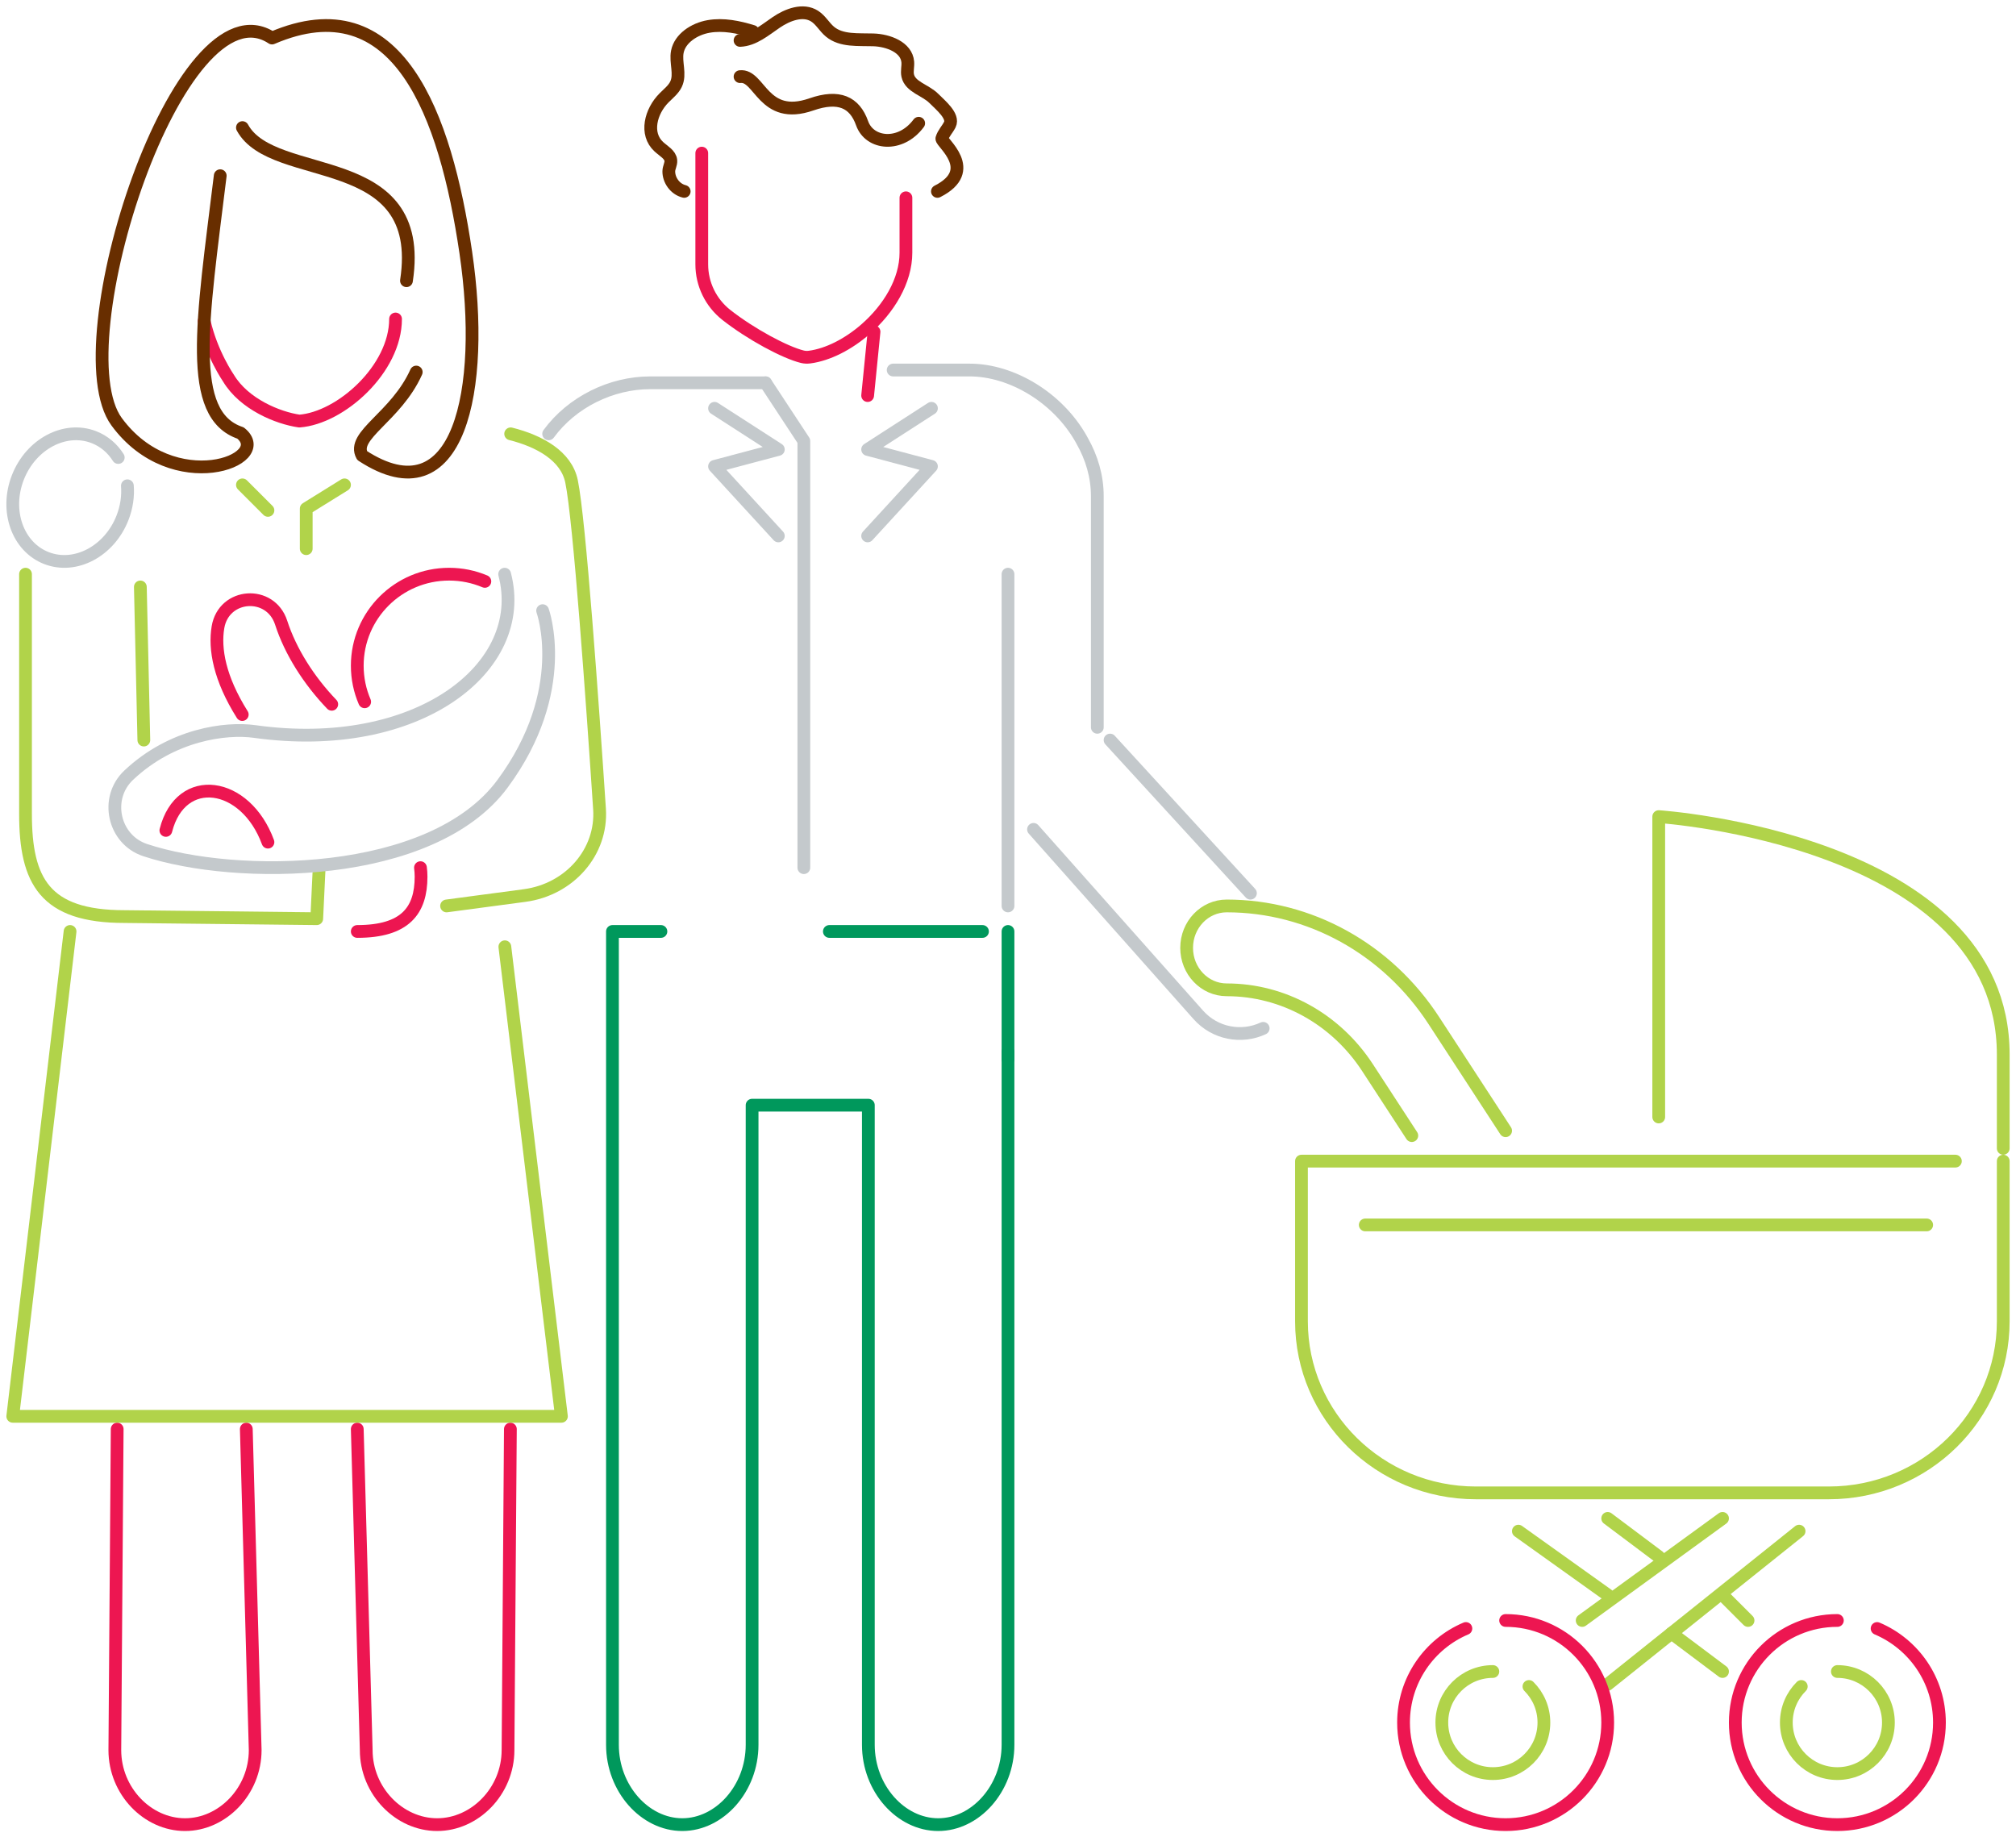 <?xml version="1.0" encoding="UTF-8"?>
<svg width="158px" height="144px" viewBox="0 0 158 144" version="1.1" xmlns="http://www.w3.org/2000/svg" xmlns:xlink="http://www.w3.org/1999/xlink">
    <!-- Generator: Sketch 51.2 (57519) - https://www.bohemiancoding.com/sketch -->
    <title>ICON_Respeito_Humano</title>
    <desc>Created with Sketch.</desc>
    <defs></defs>
    <g id="Conheça-a-Unimed-&gt;-Governança-Cooperativista---V3" stroke="none" stroke-width="1" fill="none" fill-rule="evenodd" stroke-linecap="round" stroke-linejoin="round">
        <g id="Histórico" transform="translate(-1076, -296)">
            <g id="ICON_Respeito_Humano" transform="translate(1077, 297)">
                <path d="M27,111 L27.702,136.16 C27.702,139.373 30.293,142 33.26,142 C36.222,142 38.815,139.373 38.815,136.16 L39,111" id="Stroke-1" stroke="#ED1651"></path>
                <path d="M8.184,111 L8,136.16 C8,139.373 10.565,142 13.5,142 C16.436,142 19,139.373 19,136.16 L18.304,111" id="Stroke-3" stroke="#ED1651"></path>
                <path d="M30,24 C30,27.91 25.714,31.757 22.461,32 C20.769,31.757 18.134,30.674 16.913,28.648 C16.913,28.648 15.56,26.696 15,24.167" id="Stroke-5" stroke="#ED1651"></path>
                <path d="M10.273,57 L10,45" id="Stroke-7" stroke="#B1D34A"></path>
                <path d="M1,44 L1,62.789 C1,68.048 2.503,70.834 8.751,70.834 L23.823,71 L24,67.294" id="Stroke-9" stroke="#B1D34A"></path>
                <path d="M20,39 L18,37" id="Stroke-11" stroke="#B1D34A"></path>
                <path d="M39.022,33 C41.285,33.568 43.38,34.73 43.793,36.721 C44.417,39.728 45.435,54.111 45.987,62.409 C46.209,65.762 43.653,68.712 40.116,69.184 L34,70" id="Stroke-13" stroke="#B1D34A"></path>
                <polyline id="Stroke-15" stroke="#B1D34A" points="23 42 23 38.861 26 37"></polyline>
                <polyline id="Stroke-17" stroke="#B1D34A" points="4.491 72 0 110 43 110 38.567 73.2"></polyline>
                <path d="M18,9 C20.427,13.457 32.442,10.543 30.856,21" id="Stroke-19" stroke="#682E00"></path>
                <path d="M27,72 C30.759,72 32,70.363 32,67.705 C32,67.46 31.984,67.225 31.953,67" id="Stroke-21" stroke="#ED1651"></path>
                <path d="M50.798,72 L47,72 L47,135.741 C47,139.184 49.552,142 52.472,142 C55.392,142 57.944,139.184 57.944,135.741 L57.944,85.616 L67.055,85.616 L67.055,135.741 C67.055,139.184 69.607,142 72.529,142 C75.447,142 78,139.184 78,135.741 L78,81.437" id="Stroke-23" stroke="#00985C"></path>
                <path d="M76,72 L64,72" id="Stroke-25" stroke="#00985C"></path>
                <path d="M70,14.502 L70,18.805 C70,21.024 68.639,23.223 66.85,24.787 C65.493,25.975 63.89,26.797 62.448,26.986 C62.26,27.01 62.07,27.004 61.886,26.959 C60.523,26.626 57.85,25.193 55.931,23.686 C54.714,22.73 54,21.271 54,19.722 L54,11" id="Stroke-27" stroke="#ED1651"></path>
                <path d="M59,29 L53.968,29 L49.961,29 C46.893,29 43.823,30.514 42,33" id="Stroke-29" stroke="#C4C9CC"></path>
                <path d="M69,28 L74.978,28 C78.352,28 81.92,30.21 83.717,33.375 L83.818,33.56 C84.56,34.867 85,36.336 85,37.88 L85,56" id="Stroke-31" stroke="#C4C9CC"></path>
                <path d="M78,70 L78,44" id="Stroke-33" stroke="#C4C9CC"></path>
                <path d="M78,82 L78,72" id="Stroke-35" stroke="#00985C"></path>
                <path d="M98,79.594 C96.304,80.385 94.228,80.012 92.914,78.537 L80,64" id="Stroke-37" stroke="#C4C9CC"></path>
                <path d="M86,57 L97,69" id="Stroke-39" stroke="#C4C9CC"></path>
                <polyline id="Stroke-41" stroke="#C4C9CC" points="59 29 62 33.561 62 67"></polyline>
                <polyline id="Stroke-43" stroke="#C4C9CC" points="55 31 60 34.224 55 35.552 60 41"></polyline>
                <polyline id="Stroke-45" stroke="#C4C9CC" points="72 31 67 34.224 72 35.552 67 41"></polyline>
                <path d="M57,5.006 C58.562,4.832 58.792,8.503 62.593,7.181 C64.746,6.433 65.98,7.007 66.566,8.66 C67.152,10.314 69.577,10.575 71,8.66" id="Stroke-47" stroke="#682E00"></path>
                <path d="M57,2.167 C58.077,2.123 58.954,1.353 59.841,0.751 C60.728,0.148 61.94,-0.312 62.845,0.265 C63.329,0.574 63.606,1.117 64.047,1.483 C64.947,2.231 66.267,2.085 67.445,2.124 C68.623,2.163 70.048,2.7 70.145,3.854 C70.175,4.211 70.064,4.576 70.141,4.927 C70.337,5.822 71.526,6.053 72.179,6.706 C72.707,7.234 73.771,8.097 73.442,8.762 C73.255,9.139 72.936,9.452 72.817,9.854 C72.731,10.148 75.745,12.344 72.469,14" id="Stroke-49" stroke="#682E00"></path>
                <path d="M58,1.464 C56.888,1.121 55.695,0.871 54.54,1.072 C53.385,1.273 52.286,2.026 52.086,3.054 C51.922,3.897 52.358,4.809 51.983,5.598 C51.785,6.016 51.387,6.327 51.048,6.667 C49.992,7.726 49.53,9.488 50.639,10.503 C51.002,10.837 51.534,11.113 51.576,11.575 C51.602,11.861 51.419,12.134 51.416,12.421 C51.407,13.098 51.887,13.819 52.622,14" id="Stroke-51" stroke="#682E00"></path>
                <path d="M67,30 L67.5,25" id="Stroke-53" stroke="#ED1651"></path>
                <path d="M27.58,54 C27.207,53.133 27,52.177 27,51.173 C27,47.212 30.223,44 34.198,44 C35.192,44 36.139,44.201 37,44.564" id="Stroke-55" stroke="#ED1651"></path>
                <path d="M25,54.196 C23.216,52.337 21.766,50.064 21.036,47.804 C20.202,45.223 16.536,45.474 16.084,48.155 C15.797,49.854 16.205,52.169 17.986,55" id="Stroke-57" stroke="#ED1651"></path>
                <path d="M38.551,44 C40.476,51.326 31.726,58.115 18.949,56.328 C16.721,56.017 12.487,56.542 9.087,59.753 C7.176,61.557 7.897,64.8 10.371,65.622 C17.462,67.979 32.82,67.94 38.376,60.438 C43.802,53.112 41.527,46.859 41.527,46.859" id="Stroke-59" stroke="#C4C9CC"></path>
                <path d="M12,64.081 C13.171,59.489 18.244,60.224 20,65" id="Stroke-61" stroke="#ED1651"></path>
                <path d="M16.26,12.771 C14.847,24.268 13.611,31.52 17.849,32.935 C20.497,35.057 12.552,38.064 8.138,32.05 C3.724,26.036 13.082,-2.795 20.321,1.981 C30.208,-2.264 33.916,7.995 35.505,18.784 C37.094,29.574 34.976,39.656 27.383,34.703 C26.501,33.112 30.032,31.696 31.621,28.159" id="Stroke-63" stroke="#682E00"></path>
                <path d="M8.984,37.071 C9.047,37.883 8.928,38.745 8.599,39.585 C7.575,42.203 4.91,43.616 2.646,42.741 C0.382,41.865 -0.623,39.033 0.401,36.415 C1.425,33.797 4.09,32.384 6.354,33.259 C7.166,33.573 7.816,34.138 8.268,34.855" id="Stroke-65" stroke="#C4C9CC"></path>
                <path d="M156,90 L156,102.555 C156,109.981 149.881,116 142.334,116 L114.666,116 C107.119,116 101,109.981 101,102.555 L101,90 L152.25,90" id="Stroke-67" stroke="#B1D34A"></path>
                <path d="M156,89 L156,81.646 C156,64.782 129,63 129,63 L129,86.541" id="Stroke-69" stroke="#B1D34A"></path>
                <path d="M109.648,88 L106.183,82.682 C103.691,78.857 99.563,76.574 95.14,76.574 C93.406,76.574 92,75.102 92,73.287 C92,71.471 93.406,70 95.14,70 C101.642,70 107.71,73.356 111.372,78.979 L117,87.617" id="Stroke-71" stroke="#B1D34A"></path>
                <path d="M106,95 L150,95" id="Stroke-73" stroke="#B1D34A"></path>
                <path d="M140,119 L125,131" id="Stroke-75" stroke="#B1D34A"></path>
                <path d="M123,126 L134,118" id="Stroke-77" stroke="#B1D34A"></path>
                <path d="M117,126 C121.418,126 125,129.582 125,134 C125,138.418 121.418,142 117,142 C112.582,142 109,138.418 109,134 C109,130.686 111.015,127.843 113.886,126.629" id="Stroke-79" stroke="#ED1651"></path>
                <path d="M118.828,131.172 C119.552,131.895 120,132.895 120,134 C120,136.209 118.209,138 116,138 C113.791,138 112,136.209 112,134 C112,131.791 113.791,130 116,130" id="Stroke-81" stroke="#B1D34A"></path>
                <path d="M130,127 L134,130" id="Stroke-83" stroke="#B1D34A"></path>
                <path d="M118,119 L125,124" id="Stroke-85" stroke="#B1D34A"></path>
                <path d="M129,121 L125,118" id="Stroke-87" stroke="#B1D34A"></path>
                <path d="M136,126 L134,124" id="Stroke-89" stroke="#B1D34A"></path>
                <path d="M143,126 C138.582,126 135,129.582 135,134 C135,138.418 138.582,142 143,142 C147.418,142 151,138.418 151,134 C151,130.686 148.985,127.843 146.114,126.629" id="Stroke-91" stroke="#ED1651"></path>
                <path d="M140.172,131.172 C139.448,131.895 139,132.895 139,134 C139,136.209 140.791,138 143,138 C145.209,138 147,136.209 147,134 C147,131.791 145.209,130 143,130" id="Stroke-93" stroke="#B1D34A"></path>
            </g>
        </g>
    </g>
</svg>